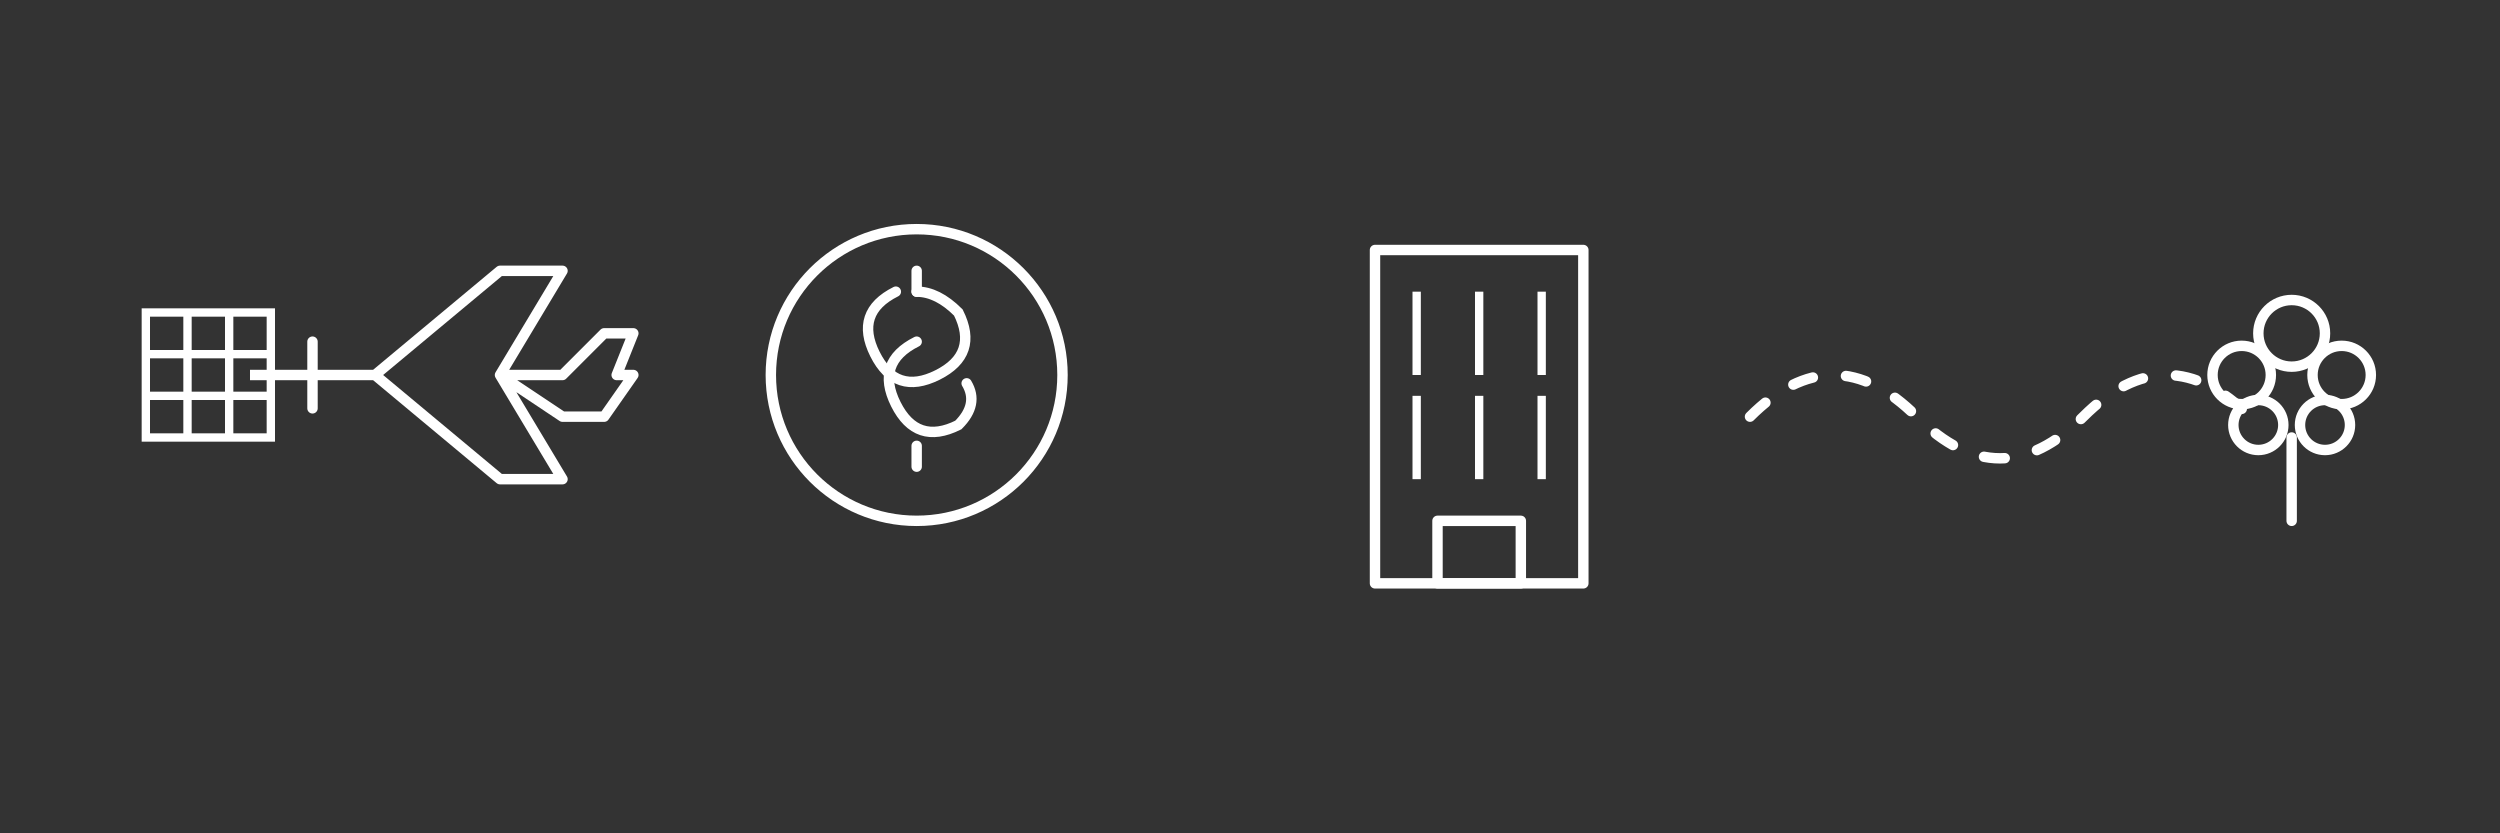 <svg width="600" height="200" viewBox="0 0 600 200" fill="none" xmlns="http://www.w3.org/2000/svg">
  <rect x="0" y="0" width="600" height="200" fill="#333333" stroke="none"/>
  <!-- Airplane shape -->
  <g transform="translate(100, 90)">
    <path d="M -40 0 L -10 0 L 20 -25 L 35 -25 L 20 0 L 35 0 L 45 -10 L 52 -10 L 48 0 L 52 0 L 45 10 L 35 10 L 20 0 L 35 25 L 20 25 L -10 0" stroke="white" stroke-width="2.5" fill="none" stroke-linejoin="round"/>
    <line x1="-25" y1="-8" x2="-25" y2="8" stroke="white" stroke-width="2.5" stroke-linecap="round"/>
  </g>

  <!-- Dollar sign in abstract shape -->
  <g transform="translate(220, 90)">
    <circle cx="0" cy="0" r="35" stroke="white" stroke-width="2.5"/>
    <path d="M -5 -20 Q -15 -15, -10 -5 Q -5 5, 5 0 Q 15 -5, 10 -15 Q 5 -20, 0 -20" stroke="white" stroke-width="2.5" fill="none" stroke-linecap="round"/>
    <path d="M 0 -8 Q -10 -3, -5 7 Q 0 17, 10 12 Q 15 7, 12 2" stroke="white" stroke-width="2.5" fill="none" stroke-linecap="round"/>
    <line x1="0" y1="-25" x2="0" y2="-20" stroke="white" stroke-width="2.5" stroke-linecap="round"/>
    <line x1="0" y1="17" x2="0" y2="22" stroke="white" stroke-width="2.5" stroke-linecap="round"/>
  </g>

  <!-- Abstract building/property -->
  <g transform="translate(330, 140)">
    <rect x="0" y="-80" width="50" height="80" stroke="white" stroke-width="2.5" stroke-linejoin="round"/>
    <line x1="10" y1="-70" x2="10" y2="-50" stroke="white" stroke-width="2"/>
    <line x1="25" y1="-70" x2="25" y2="-50" stroke="white" stroke-width="2"/>
    <line x1="40" y1="-70" x2="40" y2="-50" stroke="white" stroke-width="2"/>
    <line x1="10" y1="-45" x2="10" y2="-25" stroke="white" stroke-width="2"/>
    <line x1="25" y1="-45" x2="25" y2="-25" stroke="white" stroke-width="2"/>
    <line x1="40" y1="-45" x2="40" y2="-25" stroke="white" stroke-width="2"/>
    <rect x="15" y="-15" width="20" height="15" stroke="white" stroke-width="2.5" stroke-linejoin="round"/>
  </g>

  <!-- Wavy path/route -->
  <path d="M 420 100 Q 440 80, 460 100 Q 480 120, 500 100 Q 520 80, 540 100" stroke="white" stroke-width="2.5" fill="none" stroke-linecap="round" stroke-dasharray="5,8"/>

  <!-- Abstract flower/palm tree -->
  <g transform="translate(550, 100)">
    <circle cx="0" cy="-20" r="8" stroke="white" stroke-width="2.5"/>
    <circle cx="-12" cy="-10" r="7" stroke="white" stroke-width="2.5"/>
    <circle cx="12" cy="-10" r="7" stroke="white" stroke-width="2.5"/>
    <circle cx="-8" cy="2" r="6" stroke="white" stroke-width="2.5"/>
    <circle cx="8" cy="2" r="6" stroke="white" stroke-width="2.5"/>
    <line x1="0" y1="5" x2="0" y2="25" stroke="white" stroke-width="2.5" stroke-linecap="round"/>
  </g>

  <!-- Grid pattern -->
  <g transform="translate(50, 90)">
    <rect x="-15" y="-15" width="30" height="30" stroke="white" stroke-width="2" fill="none"/>
    <line x1="-15" y1="-5" x2="15" y2="-5" stroke="white" stroke-width="2"/>
    <line x1="-15" y1="5" x2="15" y2="5" stroke="white" stroke-width="2"/>
    <line x1="-5" y1="-15" x2="-5" y2="15" stroke="white" stroke-width="2"/>
    <line x1="5" y1="-15" x2="5" y2="15" stroke="white" stroke-width="2"/>
  </g>
</svg>
